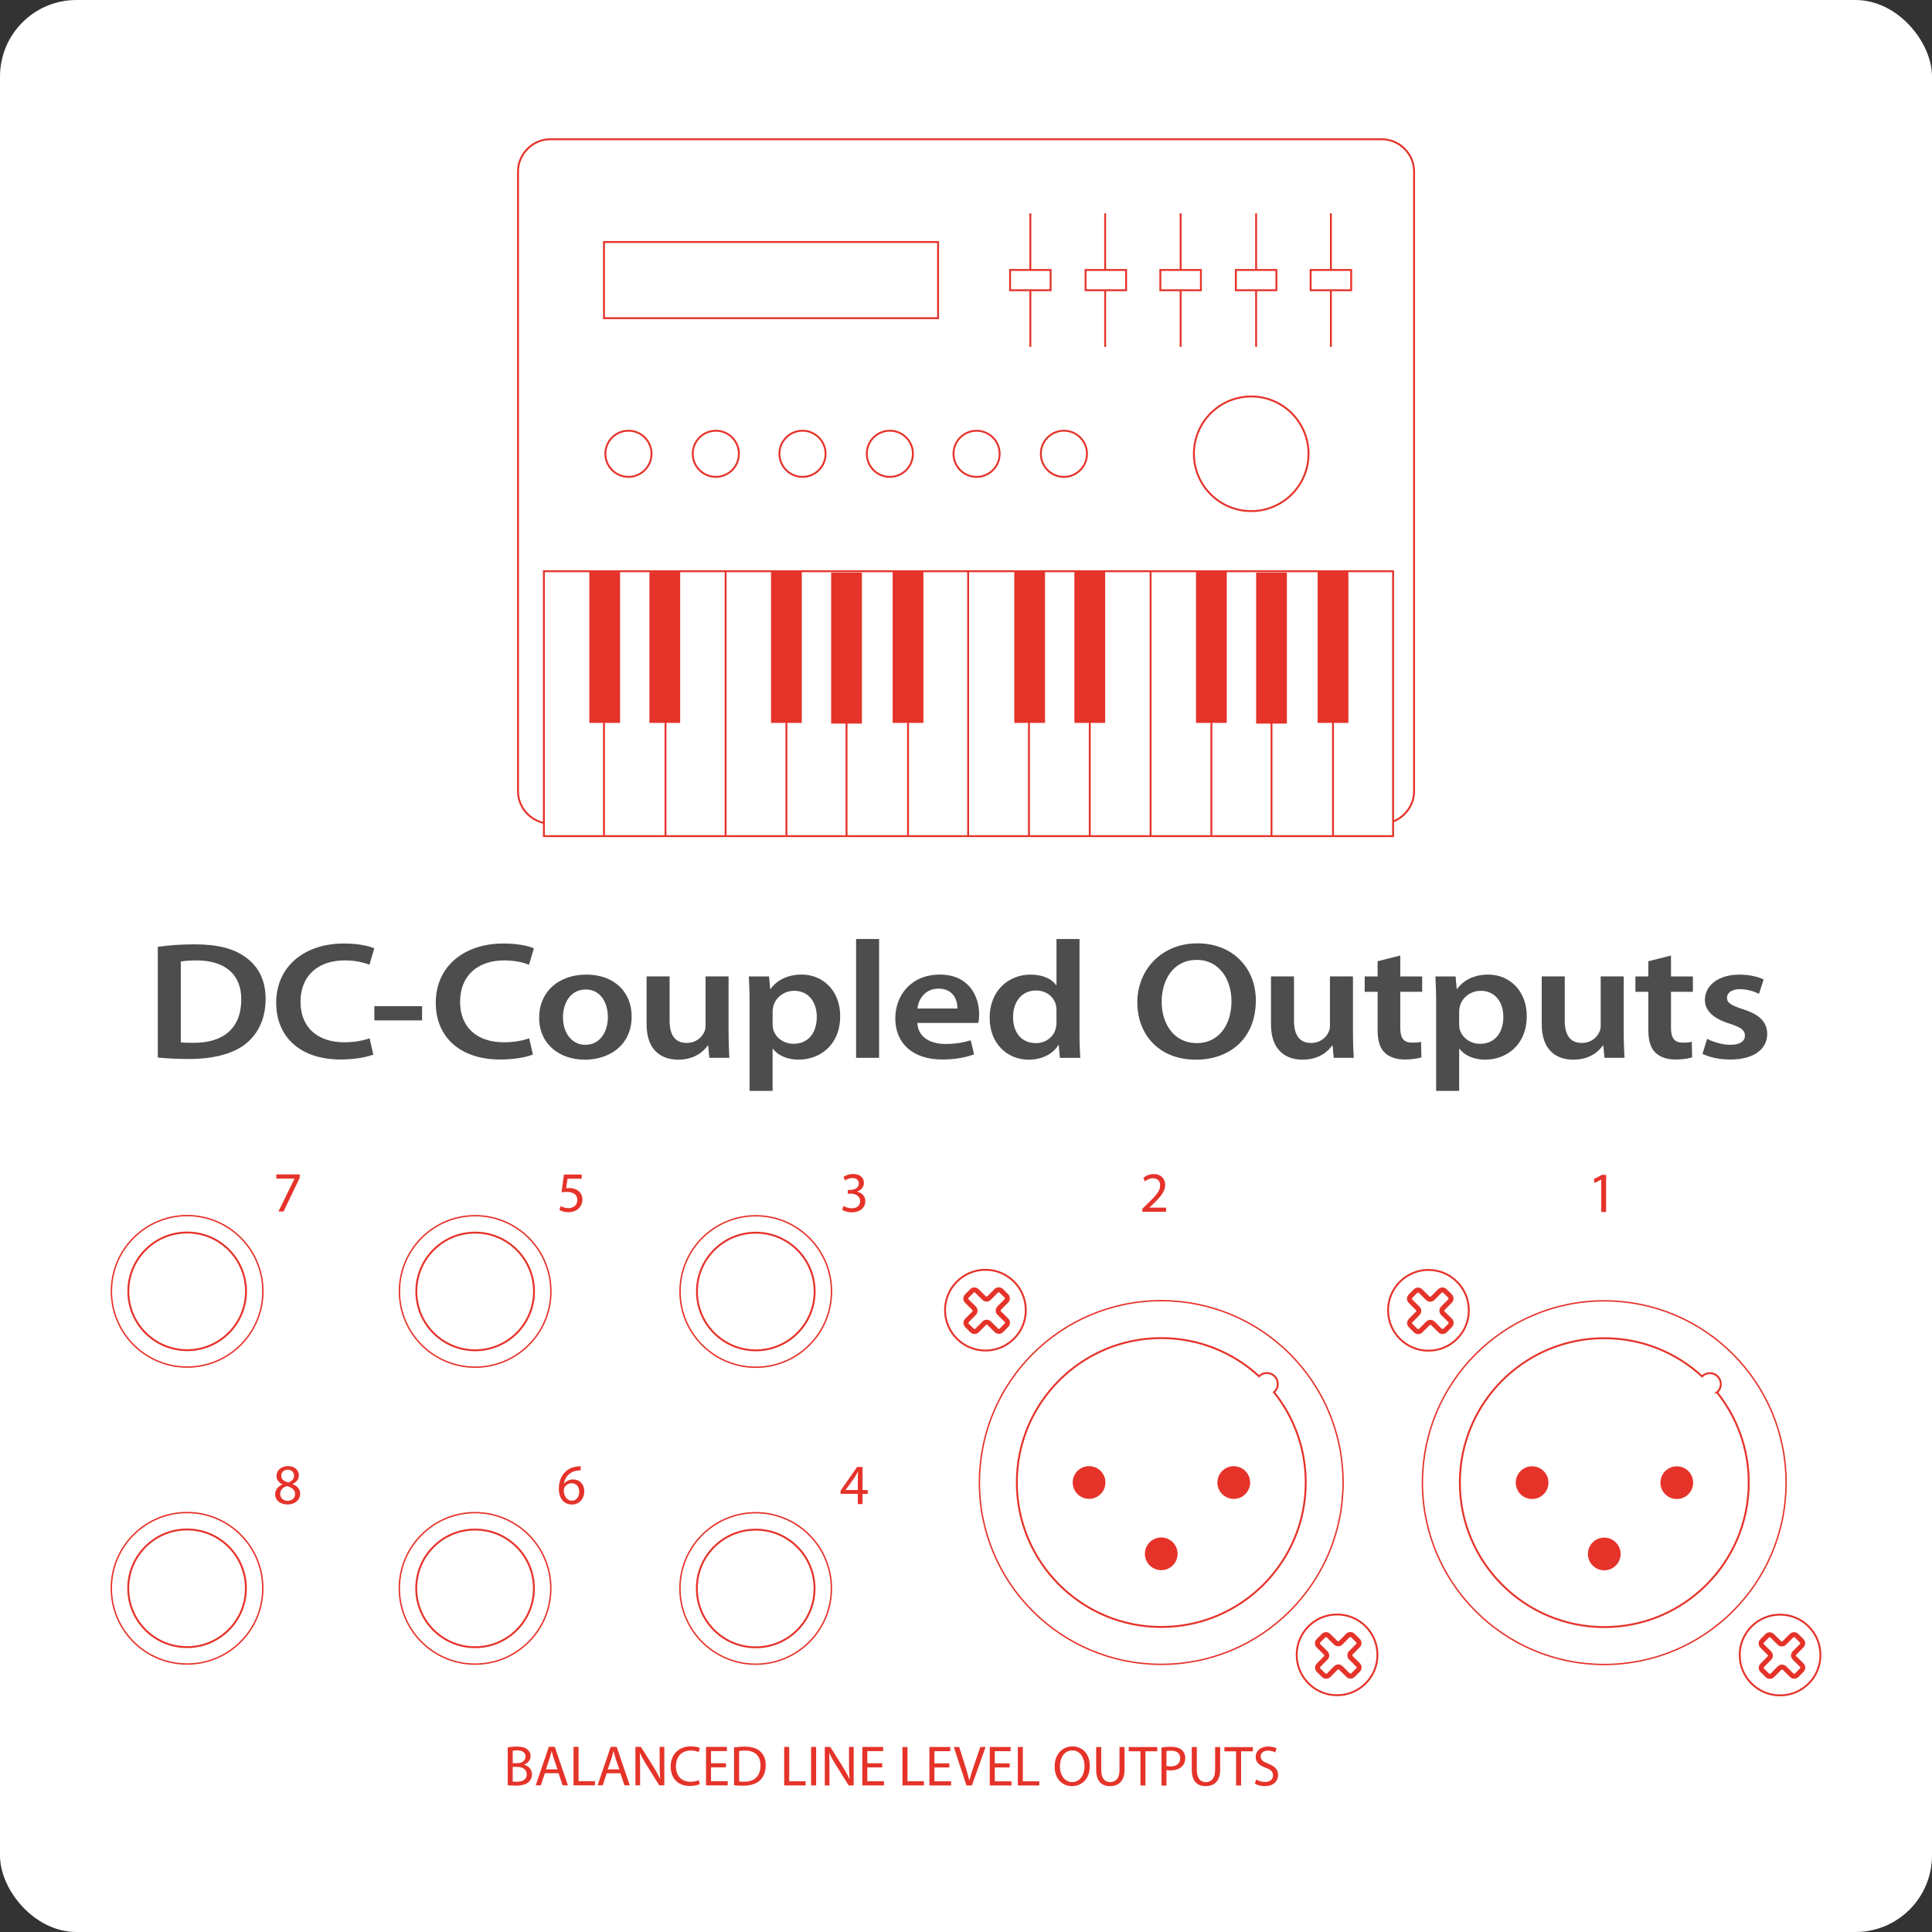 <?xml version="1.0" encoding="UTF-8"?> <svg xmlns="http://www.w3.org/2000/svg" id="_レイヤー_1" viewBox="0 0 1024 1024"><rect x="0" y="0" width="1024" height="1024" fill="#333333" stroke="none"/><rect width="1024" height="1024" rx="40.55" ry="40.55" style="fill:#fff;"></rect><path d="M519.11,785.73c.02-53.23,43.18-96.36,96.41-96.35,53.23.02,96.36,43.18,96.34,96.41-.02,53.23-43.18,96.36-96.41,96.35-53.23-.02-96.36-43.19-96.35-96.41Z" style="fill:none; stroke:#e5332a; stroke-miterlimit:10; stroke-width:.75px;"></path><path d="M675.23,737.91c1.23-1.07,2.03-2.62,2.03-4.37,0-3.21-2.6-5.81-5.81-5.81-1.61,0-3.07.66-4.12,1.72-13.63-12.55-31.82-20.23-51.81-20.23-42.28-.01-76.57,34.25-76.58,76.53-.01,42.28,34.25,76.57,76.53,76.58,42.29.01,76.57-34.25,76.59-76.53,0-18.13-6.3-34.77-16.82-47.88Z" style="fill:none; stroke:#e5332a; stroke-miterlimit:10;"></path><path d="M645.25,785.78c0-4.79,3.88-8.67,8.67-8.67,4.79,0,8.67,3.88,8.67,8.68,0,4.79-3.88,8.66-8.67,8.66-4.79,0-8.67-3.88-8.67-8.67Z" style="fill:#e5332a;"></path><path d="M606.81,823.55c0-4.79,3.88-8.67,8.67-8.67,4.79,0,8.67,3.88,8.67,8.68,0,4.79-3.89,8.66-8.67,8.66-4.79,0-8.67-3.88-8.67-8.67Z" style="fill:#e5332a;"></path><path d="M568.56,785.75c0-4.79,3.88-8.67,8.67-8.67,4.79,0,8.67,3.88,8.67,8.68,0,4.79-3.89,8.66-8.67,8.66-4.79,0-8.67-3.88-8.67-8.67Z" style="fill:#e5332a;"></path><path d="M753.92,785.81c.02-53.23,43.18-96.36,96.41-96.35,53.23.02,96.36,43.18,96.34,96.41-.02,53.23-43.18,96.36-96.41,96.35-53.23-.02-96.36-43.19-96.35-96.41Z" style="fill:none; stroke:#e5332a; stroke-miterlimit:10; stroke-width:.75px;"></path><path d="M910.04,737.98c1.23-1.07,2.03-2.62,2.03-4.38,0-3.21-2.6-5.81-5.81-5.81-1.61,0-3.07.66-4.12,1.72-13.63-12.55-31.82-20.23-51.81-20.23-42.28-.01-76.57,34.25-76.58,76.53-.01,42.28,34.25,76.57,76.53,76.58,42.29.01,76.57-34.25,76.59-76.53,0-18.13-6.3-34.77-16.82-47.88Z" style="fill:none; stroke:#e5332a; stroke-miterlimit:10;"></path><path d="M880.06,785.85c0-4.79,3.88-8.67,8.67-8.67,4.79,0,8.67,3.88,8.67,8.68,0,4.79-3.88,8.66-8.67,8.66-4.79,0-8.67-3.88-8.67-8.67Z" style="fill:#e5332a;"></path><path d="M841.62,823.63c0-4.79,3.88-8.67,8.67-8.67,4.79,0,8.67,3.88,8.67,8.68,0,4.79-3.89,8.66-8.67,8.66-4.79,0-8.67-3.88-8.67-8.67Z" style="fill:#e5332a;"></path><path d="M803.37,785.83c0-4.79,3.88-8.67,8.67-8.67,4.79,0,8.67,3.88,8.67,8.68,0,4.79-3.89,8.66-8.67,8.66-4.79,0-8.67-3.88-8.67-8.67Z" style="fill:#e5332a;"></path><path d="M543.7,694.42c0,11.81-9.58,21.39-21.41,21.39-11.82,0-21.39-9.59-21.39-21.41,0-11.81,9.58-21.39,21.4-21.39,11.82,0,21.39,9.59,21.39,21.4Z" style="fill:none; stroke:#e5332a; stroke-miterlimit:10;"></path><path d="M730.07,877.12c0,11.81-9.58,21.39-21.41,21.39-11.82,0-21.39-9.59-21.39-21.41,0-11.81,9.58-21.39,21.4-21.39,11.82,0,21.39,9.59,21.39,21.4Z" style="fill:none; stroke:#e5332a; stroke-miterlimit:10;"></path><path d="M778.51,694.5c0,11.81-9.58,21.39-21.41,21.39-11.82,0-21.39-9.59-21.39-21.41,0-11.81,9.58-21.39,21.4-21.39,11.82,0,21.39,9.59,21.39,21.4Z" style="fill:none; stroke:#e5332a; stroke-miterlimit:10;"></path><path d="M964.88,877.2c0,11.81-9.58,21.39-21.41,21.39-11.82,0-21.39-9.59-21.39-21.41,0-11.81,9.58-21.39,21.4-21.39,11.82,0,21.39,9.59,21.39,21.4Z" style="fill:none; stroke:#e5332a; stroke-miterlimit:10;"></path><path d="M68.01,684.43c0-17.22,13.97-31.18,31.19-31.17,17.22,0,31.18,13.97,31.18,31.19,0,17.22-13.97,31.18-31.2,31.17-17.22,0-31.18-13.97-31.17-31.19" style="fill:none; stroke:#e5332a; stroke-miterlimit:10;"></path><path d="M59.05,684.42c0-22.17,17.99-40.14,40.16-40.13,22.17,0,40.14,17.99,40.13,40.16-.01,22.17-17.98,40.14-40.15,40.13-22.18,0-40.14-17.99-40.14-40.16Z" style="fill:none; stroke:#e5332a; stroke-miterlimit:10; stroke-width:.75px;"></path><path d="M220.66,684.48c0-17.22,13.97-31.18,31.19-31.17,17.22,0,31.18,13.97,31.18,31.19,0,17.22-13.97,31.18-31.2,31.17-17.22,0-31.18-13.97-31.17-31.19" style="fill:none; stroke:#e5332a; stroke-miterlimit:10;"></path><path d="M211.7,684.47c0-22.17,17.99-40.14,40.16-40.13,22.17,0,40.14,17.99,40.13,40.16-.01,22.17-17.98,40.14-40.15,40.13-22.18,0-40.14-17.99-40.14-40.16Z" style="fill:none; stroke:#e5332a; stroke-miterlimit:10; stroke-width:.75px;"></path><path d="M369.4,684.52c0-17.22,13.97-31.18,31.19-31.17,17.22,0,31.18,13.97,31.18,31.19,0,17.22-13.97,31.18-31.2,31.17-17.22,0-31.18-13.97-31.17-31.19" style="fill:none; stroke:#e5332a; stroke-miterlimit:10;"></path><path d="M360.43,684.52c0-22.17,17.99-40.14,40.16-40.14,22.17.01,40.14,17.99,40.13,40.16-.01,22.17-17.98,40.14-40.15,40.13-22.18,0-40.14-17.99-40.14-40.16Z" style="fill:none; stroke:#e5332a; stroke-miterlimit:10; stroke-width:.75px;"></path><path d="M67.96,841.82c0-17.22,13.97-31.18,31.19-31.17,17.22,0,31.18,13.97,31.18,31.19,0,17.22-13.97,31.18-31.2,31.17-17.22,0-31.18-13.97-31.17-31.19" style="fill:none; stroke:#e5332a; stroke-miterlimit:10;"></path><path d="M59,841.82c0-22.17,17.99-40.14,40.16-40.14,22.17.01,40.14,17.99,40.13,40.16-.01,22.17-17.98,40.14-40.15,40.13-22.18,0-40.14-17.99-40.14-40.16Z" style="fill:none; stroke:#e5332a; stroke-miterlimit:10; stroke-width:.75px;"></path><path d="M220.61,841.87c0-17.22,13.97-31.18,31.19-31.17,17.22,0,31.18,13.97,31.18,31.19,0,17.22-13.97,31.18-31.2,31.17-17.22,0-31.18-13.97-31.17-31.19" style="fill:none; stroke:#e5332a; stroke-miterlimit:10;"></path><path d="M211.65,841.86c0-22.17,17.99-40.14,40.16-40.13,22.17,0,40.14,17.99,40.13,40.16-.01,22.17-17.98,40.14-40.15,40.13-22.18,0-40.14-17.99-40.14-40.16Z" style="fill:none; stroke:#e5332a; stroke-miterlimit:10; stroke-width:.75px;"></path><path d="M369.34,841.92c0-17.22,13.97-31.18,31.19-31.17,17.22,0,31.18,13.97,31.18,31.19,0,17.22-13.97,31.18-31.2,31.17-17.22,0-31.18-13.97-31.17-31.19" style="fill:none; stroke:#e5332a; stroke-miterlimit:10;"></path><path d="M360.38,841.91c0-22.17,17.99-40.14,40.16-40.14,22.17.01,40.14,17.99,40.13,40.16-.01,22.17-17.98,40.14-40.15,40.13-22.18,0-40.14-17.99-40.14-40.16Z" style="fill:none; stroke:#e5332a; stroke-miterlimit:10; stroke-width:.75px;"></path><path d="M158.86,622.47v1.75s-8.57,17.9-8.57,17.9h-2.72s8.5-17.39,8.5-17.39v-.06h-9.62s0-2.21,0-2.21h12.4Z" style="fill:#e5332a;"></path><path d="M308.31,624.75h-7.5s-.76,5.05-.76,5.05c.45-.06.88-.12,1.6-.12,1.54,0,3.02.33,4.23,1.06,1.54.85,2.81,2.57,2.81,5.05,0,3.84-3.06,6.71-7.32,6.71-2.15,0-3.93-.61-4.9-1.21l.67-2.03c.82.48,2.42,1.09,4.23,1.09,2.48,0,4.66-1.63,4.63-4.29,0-2.51-1.72-4.33-5.62-4.33-1.15,0-2.03.09-2.75.21l1.27-9.44h9.41s0,2.24,0,2.24Z" style="fill:#e5332a;"></path><path d="M447.1,639.2c.76.45,2.48,1.21,4.35,1.21,3.39,0,4.48-2.15,4.45-3.81-.03-2.75-2.51-3.93-5.08-3.93h-1.48s0-2,0-2h1.48c1.94,0,4.39-1,4.39-3.33,0-1.57-1-2.96-3.45-2.96-1.57,0-3.08.7-3.93,1.3l-.73-1.94c1.06-.76,3.06-1.51,5.17-1.51,3.87,0,5.62,2.3,5.62,4.69,0,2.06-1.24,3.78-3.63,4.66v.06c2.42.45,4.38,2.27,4.38,5.02,0,3.14-2.48,5.9-7.17,5.9-2.21,0-4.14-.7-5.11-1.33l.73-2.03Z" style="fill:#e5332a;"></path><path d="M605.48,642.29v-1.63s2.09-2.03,2.09-2.03c5.02-4.78,7.32-7.32,7.32-10.28,0-2-.94-3.84-3.87-3.84-1.78,0-3.27.91-4.17,1.66l-.85-1.88c1.33-1.12,3.3-2,5.57-1.99,4.2,0,5.99,2.91,5.99,5.72,0,3.63-2.63,6.56-6.78,10.55l-1.54,1.45v.06h8.8s0,2.21,0,2.21h-12.55Z" style="fill:#e5332a;"></path><path d="M848.7,625.19h-.06l-3.42,1.84-.51-2.03,4.29-2.3h2.27s0,19.66,0,19.66h-2.57s0-17.18,0-17.18Z" style="fill:#e5332a;"></path><path d="M152.65,777.08c3.81,0,5.75,2.36,5.75,4.84,0,1.66-.85,3.48-3.27,4.6v.09c2.45.97,3.96,2.72,3.96,5.08,0,3.45-2.93,5.71-6.68,5.71-4.11,0-6.59-2.42-6.59-5.29,0-2.48,1.48-4.26,3.87-5.29v-.09c-2.21-1.03-3.14-2.72-3.14-4.42,0-3.12,2.63-5.23,6.08-5.23h.03ZM152.47,795.46c2.39,0,3.93-1.48,3.93-3.51,0-2.36-1.66-3.54-4.32-4.29-2.3.66-3.54,2.21-3.54,4.08-.09,1.96,1.42,3.72,3.9,3.72h.03ZM152.5,778.98c-2.21,0-3.42,1.45-3.42,3.14-.03,1.97,1.48,3.02,3.75,3.63,1.69-.57,3-1.78,3-3.57,0-1.57-.94-3.21-3.3-3.21h-.03Z" style="fill:#e5332a;"></path><path d="M307.75,779.33c-.54-.03-1.24.03-2,.15-4.21.66-6.38,3.69-6.84,6.95h.06c.94-1.27,2.6-2.3,4.78-2.3,3.48,0,5.93,2.54,5.93,6.35,0,3.63-2.45,6.96-6.56,6.95-4.17,0-6.92-3.27-6.92-8.38,0-3.87,1.36-6.93,3.33-8.86,1.63-1.6,3.81-2.6,6.29-2.9.79-.12,1.45-.15,1.94-.15v2.18ZM303.18,795.39c2.27,0,3.81-1.9,3.81-4.72s-1.6-4.51-4.05-4.51c-1.6,0-3.12.97-3.84,2.42-.15.3-.27.66-.27,1.15.03,3.24,1.54,5.66,4.32,5.66h.03Z" style="fill:#e5332a;"></path><path d="M454.66,797.17v-5.38s-9.13,0-9.13,0v-1.72s8.77-12.55,8.77-12.55h2.87s0,12.22,0,12.22h2.75s0,2.06,0,2.06h-2.75s0,5.38,0,5.38h-2.51ZM454.66,789.73v-6.56c0-1.03.03-2.06.09-3.08h-.09c-.6,1.15-1.09,2-1.63,2.9l-4.81,6.68v.06h6.44Z" style="fill:#e5332a;"></path><path d="M269.11,926.17c1.15-.27,2.99-.45,4.81-.45,2.63,0,4.32.46,5.56,1.48,1.06.79,1.72,2,1.72,3.6,0,2-1.33,3.72-3.45,4.47v.09c1.94.46,4.2,2.06,4.2,5.08,0,1.75-.7,3.08-1.75,4.08-1.39,1.3-3.69,1.9-7.02,1.9-1.81,0-3.21-.12-4.08-.24v-20.02ZM271.74,944.25c.54.09,1.27.12,2.21.12,2.72,0,5.23-1,5.23-3.96,0-2.75-2.39-3.93-5.26-3.93h-2.18s0,7.77,0,7.77ZM271.74,934.51h2.39c2.75,0,4.39-1.48,4.39-3.44,0-2.36-1.78-3.33-4.44-3.33-1.21,0-1.91.09-2.33.18v6.59Z" style="fill:#e5332a;"></path><path d="M288.79,939.84l-2.12,6.41h-2.72s6.93-20.38,6.93-20.38h3.18s6.95,20.39,6.95,20.39h-2.81s-2.17-6.41-2.17-6.41h-7.23ZM295.48,937.79l-2.02-5.87c-.42-1.33-.72-2.54-1.03-3.72h-.09c-.27,1.18-.61,2.45-1,3.69l-2,5.9h6.14Z" style="fill:#e5332a;"></path><path d="M303.98,925.87h2.66s0,18.18,0,18.18h8.71s0,2.21,0,2.21h-11.37s0-20.39,0-20.39Z" style="fill:#e5332a;"></path><path d="M321.58,939.85l-2.12,6.41h-2.72l6.93-20.38h3.18s6.95,20.39,6.95,20.39h-2.81s-2.18-6.41-2.18-6.41h-7.23ZM328.26,937.8l-2.02-5.87c-.42-1.33-.72-2.54-1.03-3.72h-.09c-.27,1.18-.61,2.45-1,3.69l-2,5.9h6.14Z" style="fill:#e5332a;"></path><path d="M336.79,946.27v-20.38s2.91,0,2.91,0l6.5,10.31c1.48,2.39,2.69,4.54,3.63,6.63l.09-.03c-.24-2.72-.3-5.2-.3-8.35v-8.56h2.48v20.38h-2.67l-6.47-10.35c-1.42-2.27-2.78-4.6-3.78-6.81l-.09.03c.15,2.57.18,5.02.18,8.41v8.71s-2.48,0-2.48,0Z" style="fill:#e5332a;"></path><path d="M370.9,945.62c-.94.48-2.9.97-5.38.97-5.75,0-10.04-3.63-10.04-10.32,0-6.38,4.33-10.67,10.65-10.67,2.51,0,4.14.55,4.84.88l-.67,2.18c-.97-.48-2.39-.85-4.08-.85-4.78,0-7.96,3.05-7.96,8.38,0,4.99,2.87,8.17,7.8,8.17,1.63,0,3.27-.33,4.32-.84l.51,2.12Z" style="fill:#e5332a;"></path><path d="M384.75,936.73h-7.89s0,7.35,0,7.35h8.83s0,2.21,0,2.21h-11.49s0-20.39,0-20.39h11.04s0,2.21,0,2.21h-8.38s0,6.44,0,6.44h7.89s0,2.18,0,2.18Z" style="fill:#e5332a;"></path><path d="M389.08,926.17c1.63-.24,3.54-.42,5.62-.42,3.78,0,6.47.88,8.25,2.54,1.84,1.66,2.9,4.02,2.9,7.32,0,3.33-1.06,6.05-2.94,7.92-1.94,1.9-5.08,2.93-9.04,2.93-1.91,0-3.45-.06-4.81-.24v-20.05ZM391.74,944.23c.67.12,1.63.12,2.66.12,5.62.03,8.68-3.14,8.68-8.65.03-4.81-2.69-7.86-8.25-7.87-1.36,0-2.39.12-3.08.27v16.12Z" style="fill:#e5332a;"></path><path d="M415.63,925.91h2.66s0,18.18,0,18.18h8.71s0,2.21,0,2.21h-11.37s0-20.39,0-20.39Z" style="fill:#e5332a;"></path><path d="M432.57,925.92v20.38s-2.67,0-2.67,0v-20.38s2.67,0,2.67,0Z" style="fill:#e5332a;"></path><path d="M437.16,946.3v-20.38s2.91,0,2.91,0l6.5,10.31c1.48,2.39,2.69,4.54,3.63,6.63l.09-.03c-.24-2.72-.3-5.2-.3-8.35v-8.56h2.48v20.38s-2.67,0-2.67,0l-6.47-10.34c-1.42-2.27-2.78-4.6-3.78-6.81l-.09.03c.15,2.57.18,5.02.18,8.41v8.71s-2.48,0-2.48,0Z" style="fill:#e5332a;"></path><path d="M467.59,936.75h-7.89s0,7.35,0,7.35h8.83s0,2.21,0,2.21h-11.49s0-20.39,0-20.39h11.04s0,2.21,0,2.21h-8.38s0,6.44,0,6.44h7.89s0,2.18,0,2.18Z" style="fill:#e5332a;"></path><path d="M478.32,925.93h2.66s0,18.18,0,18.18h8.71s0,2.21,0,2.21h-11.37s0-20.39,0-20.39Z" style="fill:#e5332a;"></path><path d="M503.15,936.77h-7.89s0,7.35,0,7.35h8.83s0,2.21,0,2.21h-11.49s0-20.39,0-20.39h11.04s0,2.21,0,2.21h-8.38s0,6.44,0,6.44h7.89s0,2.18,0,2.18Z" style="fill:#e5332a;"></path><path d="M512.22,946.33l-6.68-20.39h2.87s3.17,10.04,3.17,10.04c.85,2.75,1.6,5.26,2.17,7.62h.06c.58-2.36,1.39-4.93,2.33-7.59l3.45-10.07h2.81s-7.29,20.38-7.29,20.38h-2.9Z" style="fill:#e5332a;"></path><path d="M535.15,936.78h-7.89s0,7.35,0,7.35h8.83s0,2.21,0,2.21h-11.49s0-20.39,0-20.39h11.04s0,2.21,0,2.21h-8.38s0,6.44,0,6.44h7.89s0,2.18,0,2.18Z" style="fill:#e5332a;"></path><path d="M539.47,925.95h2.66s0,18.18,0,18.18h8.71s0,2.21,0,2.21h-11.37s0-20.39,0-20.39Z" style="fill:#e5332a;"></path><path d="M568.14,946.68c-5.41,0-9.16-4.18-9.16-10.35,0-6.47,4-10.7,9.44-10.7,5.59,0,9.19,4.27,9.19,10.32,0,6.99-4.27,10.73-9.44,10.73h-.03ZM568.29,944.53c4.17,0,6.53-3.84,6.54-8.47,0-4.05-2.11-8.29-6.5-8.29-4.38,0-6.56,4.08-6.57,8.5,0,4.29,2.36,8.26,6.5,8.26h.03Z" style="fill:#e5332a;"></path><path d="M583.66,925.97v12.1c0,4.54,2.02,6.47,4.74,6.47,2.99,0,4.96-1.99,4.96-6.47v-12.1s2.67,0,2.67,0v11.92c0,6.26-3.3,8.8-7.72,8.8-4.17,0-7.32-2.36-7.32-8.71v-12.01s2.67,0,2.67,0Z" style="fill:#e5332a;"></path><path d="M604.46,928.21h-6.2s0-2.24,0-2.24h15.09s0,2.24,0,2.24h-6.23s0,18.14,0,18.14h-2.66s0-18.15,0-18.15Z" style="fill:#e5332a;"></path><path d="M615.62,926.25c1.27-.24,2.93-.42,5.05-.42,2.6,0,4.51.61,5.72,1.7,1.12.97,1.81,2.45,1.81,4.24,0,1.84-.55,3.3-1.6,4.35-1.39,1.48-3.66,2.24-6.23,2.24-.79,0-1.51-.03-2.12-.18v8.2h-2.63v-20.11ZM618.25,936.02c.57.15,1.3.21,2.18.21,3.17,0,5.11-1.54,5.11-4.32,0-2.69-1.9-3.99-4.81-3.99-1.15,0-2.03.09-2.48.21v7.89Z" style="fill:#e5332a;"></path><path d="M634.34,925.98v12.1c0,4.54,2.02,6.47,4.74,6.47,2.99,0,4.96-1.99,4.96-6.47v-12.1s2.67,0,2.67,0v11.92c0,6.26-3.3,8.8-7.72,8.8-4.17,0-7.32-2.36-7.32-8.71v-12.01s2.67,0,2.67,0Z" style="fill:#e5332a;"></path><path d="M655.15,928.23h-6.2s0-2.24,0-2.24h15.09s0,2.24,0,2.24h-6.23s0,18.14,0,18.14h-2.66s0-18.15,0-18.15Z" style="fill:#e5332a;"></path><path d="M665.79,943.17c1.18.73,2.87,1.3,4.69,1.3,2.69,0,4.26-1.39,4.27-3.45,0-1.91-1.09-3.02-3.84-4.05-3.33-1.15-5.38-2.91-5.38-5.75,0-3.18,2.63-5.53,6.59-5.53,2.06,0,3.6.49,4.48.97l-.73,2.18c-.64-.39-2-.97-3.84-.97-2.78,0-3.84,1.66-3.84,3.05,0,1.88,1.24,2.81,4.05,3.9,3.45,1.36,5.17,3,5.17,5.99,0,3.12-2.3,5.87-7.11,5.87-1.97,0-4.11-.61-5.2-1.33l.7-2.18Z" style="fill:#e5332a;"></path><path d="M516.39,707.05c-.74-.04-1.49-.34-2.05-.91l-2.75-2.72c-.66-.65-.97-1.54-.93-2.4.04-.74.34-1.49.91-2.06l3.81-3.85.15-.36-.16-.42-3.86-3.82c-.66-.65-.97-1.54-.93-2.4.04-.75.34-1.49.91-2.06l2.72-2.75c.65-.66,1.54-.97,2.39-.93h0c.75.04,1.49.34,2.06.91l3.86,3.82.35.15.42-.16,3.82-3.86c.66-.66,1.54-.97,2.39-.93h0c.75.03,1.5.34,2.06.91l-.92.93-.92.93-.35-.16-.42.16-3.82,3.86c-.65.66-1.54.97-2.39.93h0c-.75-.04-1.49-.34-2.06-.91l-3.86-3.82-.35-.15-.42.16-2.72,2.75-.15.35.16.42,3.86,3.82c.66.66.98,1.54.93,2.4-.03.75-.34,1.49-.91,2.06l-3.81,3.86-.16.35.16.42,2.74,2.71.36.15.42-.16,3.81-3.86c.65-.66,1.54-.97,2.39-.93h0s.01,0,.01,0c.74.04,1.49.34,2.06.91l3.86,3.82.35.15.42-.16,2.71-2.75.16-.35-.16-.42-3.86-3.81c-.66-.65-.98-1.54-.93-2.4.04-.75.34-1.5.91-2.06l3.82-3.86.15-.36-.16-.42-2.75-2.71.92-.93.92-.93,2.75,2.71c.66.66.98,1.54.93,2.4-.03.75-.33,1.5-.91,2.07l-3.82,3.86-.15.35.16.42,3.85,3.81c.66.66.98,1.54.93,2.41-.04.74-.34,1.49-.91,2.06l-2.71,2.75c-.65.66-1.54.97-2.39.93h0c-.75-.04-1.49-.34-2.06-.91l-3.86-3.82-.36-.15-.41.16-3.82,3.86c-.65.66-1.53.97-2.39.93h0s-.01,0-.01,0" style="fill:#e5332a;"></path><path d="M702.76,889.76c-.74-.04-1.49-.34-2.05-.91l-2.75-2.72c-.66-.65-.97-1.54-.93-2.4.04-.74.34-1.49.91-2.06l3.81-3.85.15-.36-.16-.42-3.86-3.82c-.66-.65-.97-1.54-.93-2.4.04-.75.34-1.49.91-2.06l2.72-2.75c.65-.66,1.54-.97,2.39-.93h0c.75.04,1.49.34,2.06.91l3.86,3.82.35.15.42-.16,3.82-3.86c.66-.66,1.54-.97,2.39-.93h0c.75.03,1.5.34,2.06.91l-.92.93-.92.93-.35-.16-.42.16-3.82,3.86c-.65.66-1.54.97-2.39.93h0c-.75-.04-1.49-.34-2.06-.91l-3.86-3.82-.35-.15-.42.16-2.72,2.75-.15.35.16.42,3.86,3.82c.66.66.98,1.54.93,2.4-.03.75-.34,1.49-.91,2.06l-3.81,3.86-.16.35.16.42,2.74,2.71.36.15.42-.16,3.81-3.86c.65-.66,1.54-.97,2.39-.93h0s.01,0,.01,0c.74.04,1.49.34,2.06.91l3.86,3.82.35.15.42-.16,2.71-2.75.16-.35-.16-.42-3.86-3.81c-.66-.65-.98-1.54-.93-2.4.04-.75.34-1.5.91-2.06l3.82-3.86.15-.36-.16-.42-2.75-2.71.92-.93.92-.93,2.75,2.71c.66.66.98,1.54.93,2.4-.03.75-.33,1.5-.91,2.07l-3.82,3.86-.15.35.16.42,3.85,3.81c.66.66.98,1.54.93,2.41-.04.74-.34,1.49-.91,2.06l-2.71,2.75c-.65.66-1.54.97-2.39.93h0c-.75-.04-1.49-.34-2.06-.91l-3.86-3.82-.36-.15-.41.16-3.82,3.86c-.65.66-1.53.97-2.39.93h0s-.01,0-.01,0" style="fill:#e5332a;"></path><path d="M751.54,707.13c-.74-.04-1.49-.34-2.05-.91l-2.75-2.72c-.66-.65-.97-1.54-.93-2.4.04-.74.34-1.49.91-2.06l3.81-3.85.15-.36-.16-.42-3.86-3.82c-.66-.65-.97-1.54-.93-2.4.04-.75.34-1.49.91-2.06l2.72-2.75c.65-.66,1.54-.97,2.39-.93h0c.75.04,1.49.34,2.06.91l3.86,3.82.35.15.42-.16,3.82-3.86c.66-.66,1.54-.97,2.39-.93h0c.75.03,1.5.34,2.06.91l-.92.93-.92.93-.35-.16-.42.16-3.82,3.86c-.65.66-1.54.97-2.39.93h0c-.75-.04-1.49-.34-2.06-.91l-3.86-3.82-.35-.15-.42.16-2.72,2.75-.15.35.16.42,3.86,3.82c.66.66.98,1.54.93,2.4-.03.75-.34,1.49-.91,2.06l-3.81,3.86-.16.35.16.42,2.74,2.71.36.15.42-.16,3.81-3.86c.65-.66,1.54-.97,2.39-.93h0s.01,0,.01,0c.74.04,1.49.34,2.06.91l3.86,3.82.35.15.42-.16,2.71-2.75.16-.35-.16-.42-3.86-3.81c-.66-.65-.98-1.54-.93-2.4.04-.75.34-1.5.91-2.06l3.82-3.86.15-.36-.16-.42-2.75-2.71.92-.93.92-.93,2.75,2.71c.66.66.98,1.54.93,2.4-.03.75-.33,1.5-.91,2.07l-3.82,3.86-.15.35.16.42,3.85,3.81c.66.66.98,1.54.93,2.41-.04.74-.34,1.49-.91,2.06l-2.71,2.75c-.65.66-1.54.97-2.39.93h0c-.75-.04-1.49-.34-2.06-.91l-3.86-3.82-.36-.15-.41.16-3.82,3.86c-.65.66-1.53.97-2.39.93h0s-.01,0-.01,0" style="fill:#e5332a;"></path><path d="M937.91,889.84c-.74-.04-1.49-.34-2.05-.91l-2.75-2.72c-.66-.65-.97-1.54-.93-2.4.04-.74.34-1.49.91-2.06l3.81-3.85.15-.36-.16-.42-3.86-3.82c-.66-.65-.97-1.54-.93-2.4.04-.75.34-1.49.91-2.06l2.72-2.75c.65-.66,1.54-.97,2.39-.93h0c.75.04,1.49.34,2.06.91l3.86,3.82.35.15.42-.16,3.82-3.86c.66-.66,1.54-.97,2.39-.93h0c.75.03,1.5.34,2.06.91l-.92.93-.92.93-.35-.16-.42.16-3.82,3.86c-.65.66-1.54.97-2.39.93h0c-.75-.04-1.49-.34-2.06-.91l-3.86-3.82-.35-.15-.42.16-2.72,2.75-.15.35.16.42,3.86,3.82c.66.66.98,1.54.93,2.4-.03.75-.34,1.49-.91,2.06l-3.81,3.86-.16.35.16.42,2.74,2.71.36.15.42-.16,3.81-3.86c.65-.66,1.54-.97,2.39-.93h0s.01,0,.01,0c.74.04,1.49.34,2.06.91l3.86,3.82.35.15.42-.16,2.71-2.75.16-.35-.16-.42-3.86-3.81c-.66-.65-.98-1.54-.93-2.4.04-.75.34-1.5.91-2.06l3.82-3.86.15-.36-.16-.42-2.75-2.71.92-.93.92-.93,2.75,2.71c.66.66.98,1.54.93,2.4-.03.75-.33,1.5-.91,2.07l-3.82,3.86-.15.35.16.42,3.85,3.81c.66.66.98,1.54.93,2.41-.04.74-.34,1.49-.91,2.06l-2.71,2.75c-.65.66-1.54.97-2.39.93h0c-.75-.04-1.49-.34-2.06-.91l-3.86-3.82-.36-.15-.41.16-3.82,3.86c-.65.66-1.53.97-2.39.93h0s-.01,0-.01,0" style="fill:#e5332a;"></path><path d="M732.45,436.5h-440.85c-9.26,0-17.04-7.78-17.04-17.04V90.85c0-9.26,7.78-17.04,17.04-17.04h440.85c9.26,0,17.04,7.78,17.04,17.04v328.6c0,9.26-7.78,17.04-17.04,17.04Z" style="fill:none; stroke:#e5332a; stroke-miterlimit:10;"></path><rect id="rect832" x="288.27" y="302.76" width="225.24" height="140.41" style="fill:#fff; stroke:#e5332a; stroke-miterlimit:10;"></rect><path id="path833" d="M320.12,380.19v63.35" style="fill:none; stroke:#e5332a; stroke-miterlimit:10;"></path><path id="path834" d="M352.73,379.82v63.35" style="fill:none; stroke:#e5332a; stroke-miterlimit:10;"></path><path id="path835" d="M416.82,380.19v63.35" style="fill:none; stroke:#e5332a; stroke-miterlimit:10;"></path><path id="path836" d="M448.68,380.19v63.35" style="fill:none; stroke:#e5332a; stroke-miterlimit:10;"></path><path id="path837" d="M481.28,380.19v63.35" style="fill:none; stroke:#e5332a; stroke-miterlimit:10;"></path><path id="path839" d="M384.59,303.13v140.41" style="fill:none; stroke:#e5332a; stroke-miterlimit:10;"></path><rect id="rect826" x="312.35" y="303.13" width="16.3" height="80.02" style="fill:#e5332a;"></rect><rect id="rect828" x="344.21" y="303.13" width="16.3" height="80.02" style="fill:#e5332a;"></rect><rect id="rect829" x="408.67" y="303.13" width="16.3" height="80.02" style="fill:#e5332a;"></rect><rect id="rect830" x="440.53" y="303.5" width="16.3" height="80.02" style="fill:#e5332a;"></rect><rect id="rect831" x="473.13" y="303.13" width="16.3" height="80.02" style="fill:#e5332a;"></rect><rect id="svg_13" x="513.14" y="302.76" width="225.24" height="140.41" style="fill:#fff; stroke:#e5332a; stroke-miterlimit:10;"></rect><path id="svg_14" d="M545.37,380.19v63.35" style="fill:none; stroke:#e5332a; stroke-miterlimit:10;"></path><path id="svg_15" d="M577.6,379.82v63.35" style="fill:none; stroke:#e5332a; stroke-miterlimit:10;"></path><path id="svg_16" d="M642.06,380.19v63.35" style="fill:none; stroke:#e5332a; stroke-miterlimit:10;"></path><path id="svg_17" d="M673.92,380.19v63.35" style="fill:none; stroke:#e5332a; stroke-miterlimit:10;"></path><path id="svg_18" d="M706.52,380.19v63.35" style="fill:none; stroke:#e5332a; stroke-miterlimit:10;"></path><path id="svg_19" d="M609.83,303.13v140.41" style="fill:none; stroke:#e5332a; stroke-miterlimit:10;"></path><rect id="svg_8" x="537.59" y="303.13" width="16.3" height="80.02" style="fill:#e5332a;"></rect><rect id="svg_9" x="569.45" y="303.13" width="16.3" height="80.02" style="fill:#e5332a;"></rect><rect id="svg_10" x="633.91" y="303.13" width="16.3" height="80.02" style="fill:#e5332a;"></rect><rect id="svg_11" x="665.77" y="303.5" width="16.3" height="80.02" style="fill:#e5332a;"></rect><rect id="svg_12" x="698.37" y="303.13" width="16.3" height="80.02" style="fill:#e5332a;"></rect><rect x="320.12" y="128.27" width="177.08" height="40.38" style="fill:none; stroke:#e5332a; stroke-miterlimit:10;"></rect><circle cx="333.09" cy="240.52" r="12.23" style="fill:none; stroke:#e5332a; stroke-miterlimit:10;"></circle><circle cx="379.4" cy="240.52" r="12.23" style="fill:none; stroke:#e5332a; stroke-miterlimit:10;"></circle><circle cx="425.34" cy="240.52" r="12.23" style="fill:none; stroke:#e5332a; stroke-miterlimit:10;"></circle><circle cx="471.64" cy="240.52" r="12.23" style="fill:none; stroke:#e5332a; stroke-miterlimit:10;"></circle><circle cx="517.58" cy="240.52" r="12.23" transform="translate(197.26 712.89) rotate(-80.78)" style="fill:none; stroke:#e5332a; stroke-miterlimit:10;"></circle><circle cx="563.89" cy="240.52" r="12.23" style="fill:none; stroke:#e5332a; stroke-miterlimit:10;"></circle><circle cx="663.17" cy="240.52" r="30.38" style="fill:none; stroke:#e5332a; stroke-miterlimit:10;"></circle><line x1="546.11" y1="113.08" x2="546.11" y2="143.09" style="fill:none; stroke:#e5332a; stroke-miterlimit:10;"></line><line x1="546.11" y1="153.83" x2="546.11" y2="183.84" style="fill:none; stroke:#e5332a; stroke-miterlimit:10;"></line><rect x="535.36" y="143.09" width="21.49" height="10.74" style="fill:none; stroke:#e5332a; stroke-miterlimit:10;"></rect><line x1="585.75" y1="113.08" x2="585.75" y2="143.09" style="fill:none; stroke:#e5332a; stroke-miterlimit:10;"></line><line x1="585.75" y1="153.83" x2="585.75" y2="183.84" style="fill:none; stroke:#e5332a; stroke-miterlimit:10;"></line><rect x="575.37" y="143.09" width="21.49" height="10.74" style="fill:none; stroke:#e5332a; stroke-miterlimit:10;"></rect><line x1="625.76" y1="113.08" x2="625.76" y2="143.09" style="fill:none; stroke:#e5332a; stroke-miterlimit:10;"></line><line x1="625.76" y1="153.83" x2="625.76" y2="183.84" style="fill:none; stroke:#e5332a; stroke-miterlimit:10;"></line><rect x="615.01" y="143.09" width="21.49" height="10.74" style="fill:none; stroke:#e5332a; stroke-miterlimit:10;"></rect><line x1="665.77" y1="113.08" x2="665.77" y2="143.09" style="fill:none; stroke:#e5332a; stroke-miterlimit:10;"></line><line x1="665.77" y1="153.83" x2="665.77" y2="183.84" style="fill:none; stroke:#e5332a; stroke-miterlimit:10;"></line><rect x="655.02" y="143.09" width="21.49" height="10.74" style="fill:none; stroke:#e5332a; stroke-miterlimit:10;"></rect><line x1="705.41" y1="113.08" x2="705.41" y2="143.09" style="fill:none; stroke:#e5332a; stroke-miterlimit:10;"></line><line x1="705.41" y1="153.83" x2="705.41" y2="183.84" style="fill:none; stroke:#e5332a; stroke-miterlimit:10;"></line><rect x="694.66" y="143.09" width="21.49" height="10.74" style="fill:none; stroke:#e5332a; stroke-miterlimit:10;"></rect><path d="M83.62,501.85c5.46-.8,12.2-1.33,19.45-1.33,12.5,0,21.03,2.3,27.19,6.91,6.55,4.69,10.52,11.87,10.52,21.97,0,10.72-4.07,18.6-10.42,23.74-6.65,5.4-17.26,8.15-30.26,8.15-7.04,0-12.4-.35-16.47-.8v-58.64ZM95.82,552.44c1.69.27,4.27.27,6.75.27,15.88.09,25.3-7.8,25.3-22.94.1-13.11-8.43-20.73-23.71-20.73-3.87,0-6.55.27-8.33.62v42.79Z" style="fill:#4d4d4d;"></path><path d="M197.88,558.9c-2.88,1.24-9.23,2.66-17.36,2.66-21.23,0-34.13-11.87-34.13-30.03,0-19.67,15.38-31.45,35.82-31.45,8.04,0,13.69,1.42,16.17,2.57l-2.58,8.68c-3.17-1.24-7.64-2.3-13.1-2.3-13.59,0-23.42,7.62-23.42,21.97,0,13.11,8.53,21.44,23.32,21.44,4.86,0,10.02-.89,13.29-2.13l1.98,8.59Z" style="fill:#4d4d4d;"></path><path d="M223.71,533.3v7.53h-25.3v-7.53h25.3Z" style="fill:#4d4d4d;"></path><path d="M282.46,558.9c-2.88,1.24-9.23,2.66-17.36,2.66-21.23,0-34.13-11.87-34.13-30.03,0-19.67,15.38-31.45,35.82-31.45,8.04,0,13.69,1.42,16.17,2.57l-2.58,8.68c-3.17-1.24-7.64-2.3-13.1-2.3-13.59,0-23.42,7.62-23.42,21.97,0,13.11,8.53,21.44,23.32,21.44,4.86,0,10.02-.89,13.29-2.13l1.98,8.59Z" style="fill:#4d4d4d;"></path><path d="M309.98,561.65c-13.59,0-24.21-8.33-24.21-22.23s10.42-22.86,25-22.86,24.01,9.04,24.01,22.15c0,15.86-12.5,22.94-24.7,22.94h-.1ZM310.38,553.77c6.94,0,11.81-6.02,11.81-14.79,0-6.73-3.37-14.53-11.71-14.53s-12.1,7.53-12.1,14.71c0,8.33,4.66,14.62,11.91,14.62h.1Z" style="fill:#4d4d4d;"></path><path d="M386.18,547.74c0,5.14.2,9.39.4,12.93h-10.62l-.6-6.47h-.3c-2.08,3.01-6.85,7.44-15.58,7.44s-16.77-4.69-16.77-18.78v-25.34h12.2v23.48c0,7.17,2.58,11.78,9.03,11.78,4.96,0,8.14-3.01,9.33-5.85.5-.89.69-2.13.69-3.37v-26.04h12.2v30.21Z" style="fill:#4d4d4d;"></path><path d="M397.3,531.88c0-5.67-.2-10.28-.4-14.35h10.71l.6,6.64h.2c3.57-4.87,9.23-7.62,16.57-7.62,11.11,0,20.34,8.5,20.34,21.97,0,15.59-11.01,23.12-22.03,23.12-6.05,0-11.11-2.3-13.59-5.76h-.2v22.32h-12.2v-46.33ZM409.5,542.6c0,1.06.1,2.04.3,3.01,1.29,4.43,5.56,7.62,10.81,7.62,7.74,0,12.3-5.76,12.3-14.26,0-7.62-4.17-13.82-12-13.82-5.06,0-9.72,3.28-11.01,8.06-.2.89-.4,1.86-.4,2.75v6.64Z" style="fill:#4d4d4d;"></path><path d="M453.74,497.69h12.2v62.98h-12.2v-62.98Z" style="fill:#4d4d4d;"></path><path d="M486.23,542.16c.3,7.8,7.14,11.16,14.88,11.16,5.66,0,9.62-.8,13.39-1.95l1.79,7.44c-4.17,1.59-9.92,2.75-16.87,2.75-15.68,0-24.9-8.59-24.9-21.79,0-11.96,8.14-23.21,23.61-23.21s20.83,11.52,20.83,21c0,2.04-.2,3.63-.4,4.61h-32.34ZM507.46,534.54c.1-3.99-1.88-10.54-10.02-10.54-7.54,0-10.72,6.11-11.21,10.54h21.23Z" style="fill:#4d4d4d;"></path><path d="M572.16,497.69v50.85c0,4.43.2,9.21.4,12.14h-10.81l-.59-6.82h-.2c-2.88,4.78-8.73,7.79-15.68,7.79-11.61,0-20.74-8.77-20.74-22.06-.1-14.44,10.02-23.03,21.63-23.03,6.65,0,11.41,2.39,13.59,5.58h.2v-24.45h12.2ZM559.96,535.52c0-.89-.1-2.04-.3-2.92-1.09-4.16-4.96-7.62-10.52-7.62-7.84,0-12.2,6.2-12.2,14.17s4.37,13.73,12.1,13.73c4.96,0,9.33-3.01,10.52-7.71.3-.97.4-2.04.4-3.19v-6.47Z" style="fill:#4d4d4d;"></path><path d="M633.67,561.65c-18.95,0-30.86-12.93-30.86-30.38s13-31.27,31.85-31.27,30.96,13.2,30.96,30.21c0,20.02-13.59,31.45-31.85,31.45h-.1ZM634.26,552.88c11.81,0,18.45-9.74,18.45-22.24,0-11.25-6.25-21.88-18.45-21.88s-18.55,10.36-18.55,22.23,6.75,21.88,18.45,21.88h.1Z" style="fill:#4d4d4d;"></path><path d="M717.12,547.74c0,5.14.2,9.39.4,12.93h-10.62l-.6-6.47h-.3c-2.08,3.01-6.85,7.44-15.58,7.44s-16.77-4.69-16.77-18.78v-25.34h12.2v23.48c0,7.17,2.58,11.78,9.03,11.78,4.96,0,8.14-3.01,9.33-5.85.5-.89.69-2.13.69-3.37v-26.04h12.2v30.21Z" style="fill:#4d4d4d;"></path><path d="M742.17,506.46v11.07h11.61v8.15h-11.61v18.96c0,5.32,1.59,7.97,6.25,7.97,2.18,0,3.37-.09,4.76-.44l.2,8.24c-1.79.62-5.06,1.15-8.83,1.15-4.56,0-8.24-1.33-10.52-3.54-2.68-2.48-3.87-6.47-3.87-12.14v-20.2h-6.85v-8.15h6.85v-8.06l12-3.01Z" style="fill:#4d4d4d;"></path><path d="M761.19,531.88c0-5.67-.2-10.28-.4-14.35h10.71l.6,6.64h.2c3.57-4.87,9.23-7.62,16.57-7.62,11.11,0,20.34,8.5,20.34,21.97,0,15.59-11.01,23.12-22.03,23.12-6.05,0-11.11-2.3-13.59-5.76h-.2v22.32h-12.2v-46.33ZM773.39,542.6c0,1.06.1,2.04.3,3.01,1.29,4.43,5.56,7.62,10.81,7.62,7.74,0,12.3-5.76,12.3-14.26,0-7.62-4.17-13.82-12-13.82-5.06,0-9.72,3.28-11.01,8.06-.2.89-.4,1.86-.4,2.75v6.64Z" style="fill:#4d4d4d;"></path><path d="M860.62,547.74c0,5.14.2,9.39.4,12.93h-10.62l-.6-6.47h-.3c-2.08,3.01-6.85,7.44-15.58,7.44s-16.77-4.69-16.77-18.78v-25.34h12.2v23.48c0,7.17,2.58,11.78,9.03,11.78,4.96,0,8.14-3.01,9.33-5.85.5-.89.69-2.13.69-3.37v-26.04h12.2v30.21Z" style="fill:#4d4d4d;"></path><path d="M885.66,506.46v11.07h11.61v8.15h-11.61v18.96c0,5.32,1.59,7.97,6.25,7.97,2.18,0,3.37-.09,4.76-.44l.2,8.24c-1.79.62-5.06,1.15-8.83,1.15-4.56,0-8.24-1.33-10.52-3.54-2.68-2.48-3.87-6.47-3.87-12.14v-20.2h-6.85v-8.15h6.85v-8.06l12-3.01Z" style="fill:#4d4d4d;"></path><path d="M904.81,550.58c2.68,1.51,7.94,3.19,12.3,3.19,5.36,0,7.74-2.04,7.74-4.87s-1.98-4.34-7.94-6.29c-9.43-2.83-13.29-7.44-13.29-12.58,0-7.62,7.04-13.46,18.26-13.46,5.36,0,10.02,1.15,12.9,2.57l-2.48,7.62c-1.98-1.06-5.95-2.48-10.22-2.48s-6.75,1.95-6.75,4.61,2.28,3.99,8.43,6.02c8.83,2.75,12.8,6.73,12.9,13.11,0,7.88-6.85,13.55-19.64,13.55-5.85,0-11.11-1.24-14.68-3.01l2.48-7.97Z" style="fill:#4d4d4d;"></path></svg> 